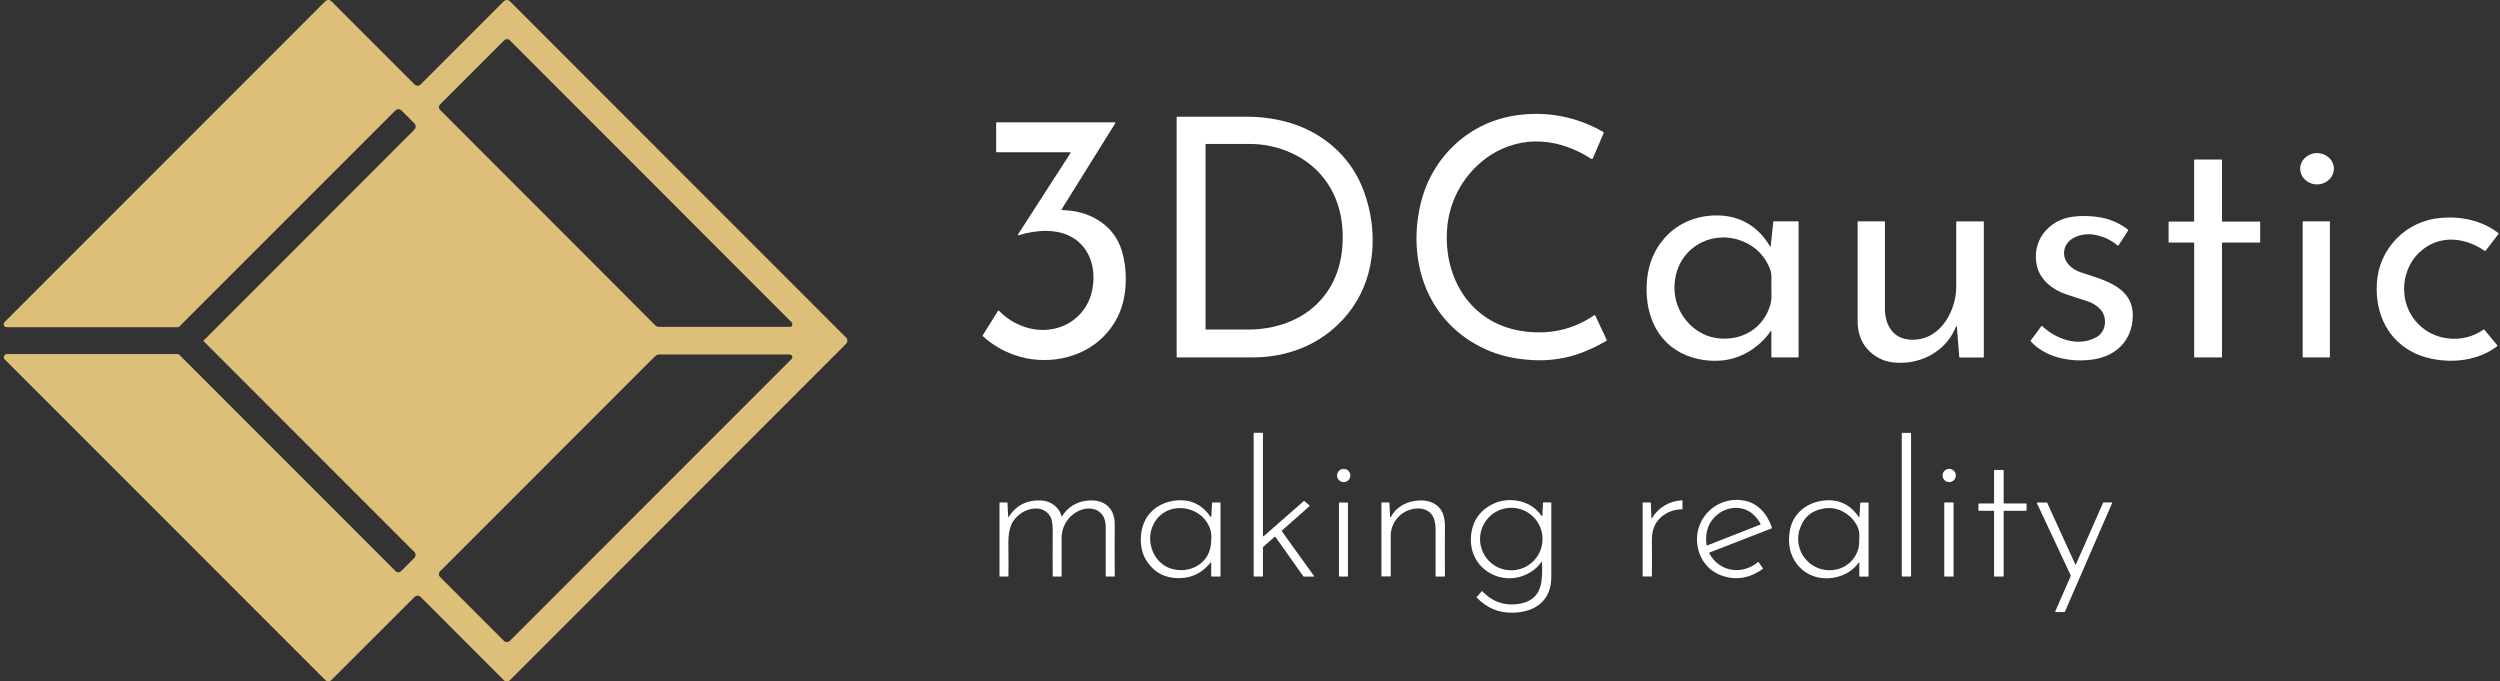 <svg xmlns="http://www.w3.org/2000/svg" width="565" height="154" viewBox="0 0 565 154" fill="none"><rect x="0" y="0" width="565" height="154" fill="#333333" stroke="none"/><path d="M90.607 129.112L93.646 126.076C93.82 125.901 93.917 125.665 93.917 125.418C93.917 125.172 93.82 124.936 93.646 124.761L46.001 77.094C45.985 77.078 45.976 77.056 45.976 77.033C45.976 77.01 45.985 76.988 46.001 76.971L93.646 29.305C93.835 29.116 93.94 28.859 93.94 28.592C93.94 28.325 93.835 28.068 93.646 27.879L90.742 24.97C90.558 24.787 90.308 24.684 90.048 24.684C89.788 24.684 89.539 24.787 89.354 24.97L40.509 73.815C40.468 73.858 40.419 73.891 40.364 73.914C40.31 73.936 40.252 73.948 40.193 73.947H1.493C1.405 73.947 1.318 73.931 1.237 73.897C1.156 73.864 1.082 73.815 1.02 73.753C0.957 73.692 0.908 73.618 0.874 73.537C0.841 73.456 0.823 73.369 0.823 73.281C0.822 73.192 0.839 73.105 0.873 73.023C0.907 72.941 0.957 72.867 1.02 72.805L73.508 0.286C73.692 0.103 73.942 0 74.202 0C74.462 0 74.711 0.103 74.896 0.286L93.679 19.081C93.864 19.265 94.113 19.367 94.373 19.367C94.633 19.367 94.883 19.265 95.067 19.081L113.855 0.286C114.039 0.103 114.289 0 114.549 0C114.809 0 115.058 0.103 115.243 0.286L191.23 76.306C191.413 76.49 191.515 76.74 191.515 77C191.515 77.26 191.413 77.51 191.23 77.695L115.243 153.714C115.058 153.897 114.809 154 114.549 154C114.289 154 114.039 153.897 113.855 153.714L95.067 134.915C94.977 134.824 94.869 134.751 94.75 134.702C94.631 134.653 94.504 134.627 94.375 134.627C94.247 134.627 94.119 134.653 94.001 134.702C93.882 134.751 93.774 134.824 93.683 134.915L74.896 153.689C74.711 153.873 74.462 153.975 74.202 153.975C73.942 153.975 73.692 153.873 73.508 153.689L1.062 81.216C0.996 81.151 0.945 81.075 0.91 80.99C0.874 80.905 0.856 80.815 0.856 80.723C0.856 80.631 0.874 80.54 0.91 80.456C0.945 80.371 0.996 80.294 1.062 80.23C1.125 80.165 1.201 80.113 1.285 80.078C1.369 80.042 1.459 80.024 1.55 80.024H40.188C40.307 80.025 40.421 80.072 40.505 80.156L89.436 129.112C89.512 129.189 89.603 129.249 89.703 129.291C89.802 129.332 89.909 129.353 90.017 129.353C90.125 129.353 90.232 129.332 90.332 129.291C90.432 129.249 90.522 129.189 90.599 129.112H90.607ZM179.022 73.552C179.079 73.423 179.094 73.28 179.065 73.142C179.035 73.004 178.963 72.878 178.858 72.784L115.194 9.092C115.029 8.93 114.808 8.84 114.577 8.84C114.347 8.84 114.126 8.93 113.961 9.092L99.421 23.642C99.345 23.719 99.284 23.809 99.243 23.909C99.201 24.009 99.18 24.116 99.18 24.224C99.18 24.332 99.201 24.439 99.243 24.539C99.284 24.638 99.345 24.729 99.421 24.805L148.143 73.569C148.239 73.666 148.354 73.743 148.48 73.795C148.606 73.847 148.742 73.874 148.878 73.873H178.566C178.666 73.871 178.762 73.839 178.843 73.782C178.924 73.725 178.987 73.645 179.022 73.552ZM148.603 80.172C148.357 80.268 148.135 80.415 147.95 80.604L99.425 129.145C99.265 129.31 99.175 129.531 99.175 129.762C99.175 129.992 99.265 130.213 99.425 130.378L113.859 144.818C113.949 144.909 114.057 144.981 114.176 145.03C114.295 145.08 114.422 145.105 114.551 145.105C114.679 145.105 114.807 145.08 114.925 145.03C115.044 144.981 115.152 144.909 115.243 144.818L178.907 81.126C179.013 81.015 179.072 80.868 179.072 80.715C179.072 80.562 179.013 80.415 178.907 80.304C178.852 80.24 178.783 80.189 178.706 80.155C178.628 80.121 178.544 80.105 178.46 80.106H148.993C148.86 80.103 148.728 80.125 148.603 80.172Z" fill="#DEBF79"></path><path d="M362.397 30.139L359.954 35.842C359.934 35.886 359.898 35.92 359.854 35.937C359.809 35.955 359.76 35.955 359.715 35.937H359.687C352.532 31.285 344.128 30.365 336.767 35.115C333.978 36.96 331.65 39.422 329.964 42.31C328.277 45.199 327.277 48.437 327.041 51.773C326.22 62.819 332.327 72.94 343.746 74.785C349.874 75.765 355.385 74.588 360.278 71.251C360.389 71.173 360.471 71.197 360.533 71.321L363.075 76.724C363.093 76.754 363.105 76.787 363.11 76.821C363.114 76.855 363.111 76.89 363.101 76.923C363.091 76.956 363.074 76.987 363.051 77.013C363.028 77.039 363 77.059 362.968 77.073C360.81 78.347 358.523 79.388 356.146 80.18C352.562 81.296 348.789 81.669 345.056 81.277C342.28 81.073 339.549 80.459 336.952 79.457C323.398 74.025 317.906 60.357 320.933 46.584C323.365 35.542 332.11 27.361 343.175 26.001C349.781 25.117 356.494 26.446 362.266 29.781C362.325 29.817 362.371 29.872 362.395 29.937C362.419 30.002 362.42 30.073 362.397 30.139Z" fill="white"></path><path d="M306.618 68.03C301.665 76.273 292.924 80.748 283.329 80.768C277.382 80.768 271.631 80.768 266.078 80.768C266.057 80.771 266.036 80.769 266.015 80.762C265.995 80.755 265.977 80.743 265.962 80.728C265.947 80.713 265.935 80.695 265.928 80.675C265.922 80.655 265.919 80.633 265.922 80.612V26.548C265.919 26.526 265.92 26.503 265.927 26.482C265.934 26.461 265.946 26.442 265.961 26.426C265.977 26.41 265.996 26.398 266.017 26.39C266.038 26.383 266.06 26.381 266.082 26.383C272.013 26.367 277.316 26.367 281.99 26.383C285.261 26.386 288.513 26.863 291.647 27.801C298.757 29.967 304.712 34.955 307.665 41.809C311.169 50.003 311.317 60.21 306.618 68.03ZM291.967 34.63C288.956 33.233 285.675 32.517 282.356 32.531C279.177 32.531 275.933 32.531 272.625 32.531C272.603 32.528 272.58 32.531 272.558 32.538C272.536 32.546 272.517 32.558 272.5 32.574C272.484 32.59 272.472 32.61 272.464 32.632C272.457 32.653 272.454 32.676 272.457 32.699V74.337C272.457 74.355 272.46 74.372 272.467 74.388C272.474 74.404 272.483 74.418 272.495 74.43C272.508 74.443 272.522 74.452 272.538 74.459C272.554 74.466 272.571 74.469 272.588 74.469C275.715 74.469 278.938 74.469 282.257 74.469C287.453 74.469 292.883 72.866 296.847 69.419C301.985 64.948 303.829 58.554 303.398 51.749C302.897 44.188 298.933 37.848 291.967 34.63Z" fill="white"></path><path d="M241.788 34.409H225.284C225.264 34.411 225.244 34.408 225.224 34.401C225.205 34.394 225.188 34.383 225.174 34.368C225.16 34.354 225.149 34.336 225.142 34.317C225.136 34.297 225.134 34.277 225.136 34.257V27.731C225.136 27.678 225.161 27.653 225.21 27.653H251.982C252.009 27.654 252.034 27.666 252.052 27.685C252.071 27.704 252.081 27.73 252.081 27.756C252.084 27.774 252.084 27.792 252.081 27.809L239.923 47.307C239.866 47.398 239.89 47.443 239.993 47.451C240.515 47.484 241.053 47.529 241.607 47.583C246.708 48.072 251.387 50.928 253.231 55.801C254.463 59.088 254.693 63.198 254.151 66.629C253.621 70.186 251.968 73.481 249.432 76.031C244.302 81.261 235.988 82.63 229.256 80.218C226.607 79.301 224.173 77.85 222.105 75.957C222.084 75.93 222.073 75.898 222.073 75.864C222.073 75.831 222.084 75.798 222.105 75.772L225.555 70.241C225.617 70.142 225.691 70.134 225.769 70.22C227.083 71.586 228.655 72.677 230.394 73.429C237.323 76.511 245.242 73.15 246.823 65.622C247.789 61.077 246.52 56.035 242.272 53.607C238.802 51.618 234.099 51.963 230.295 53.142C230.024 53.225 229.967 53.142 230.119 52.912L241.903 34.627C241.982 34.481 241.944 34.409 241.788 34.409Z" fill="white"></path><path d="M527.456 38.145C527.46 36.193 525.758 34.608 523.655 34.604C521.552 34.601 519.845 36.18 519.841 38.132C519.838 40.083 521.54 41.669 523.643 41.672C525.745 41.676 527.453 40.097 527.456 38.145Z" fill="white"></path><path d="M502.18 54.921V80.669C502.18 80.698 502.168 80.725 502.148 80.745C502.128 80.765 502.101 80.776 502.073 80.776H495.982C495.954 80.775 495.928 80.763 495.909 80.743C495.89 80.724 495.879 80.697 495.879 80.669V54.921C495.879 54.893 495.868 54.866 495.848 54.846C495.828 54.826 495.801 54.815 495.772 54.815H490.207C490.179 54.815 490.153 54.804 490.134 54.784C490.115 54.765 490.104 54.739 490.104 54.712V50.192C490.104 50.164 490.115 50.138 490.134 50.119C490.153 50.1 490.179 50.089 490.207 50.089H495.768C495.796 50.089 495.824 50.078 495.844 50.058C495.864 50.038 495.875 50.01 495.875 49.982V36.163C495.875 36.135 495.886 36.109 495.905 36.089C495.924 36.069 495.95 36.057 495.978 36.056H502.069C502.097 36.056 502.124 36.067 502.144 36.087C502.164 36.108 502.176 36.135 502.176 36.163V49.982C502.176 50.009 502.186 50.035 502.206 50.055C502.225 50.074 502.251 50.085 502.278 50.085H510.69C510.718 50.085 510.744 50.096 510.764 50.115C510.784 50.134 510.796 50.16 510.797 50.188V54.708C510.797 54.735 510.786 54.761 510.767 54.78C510.748 54.8 510.722 54.81 510.694 54.81H502.274C502.247 54.813 502.223 54.827 502.205 54.847C502.188 54.868 502.179 54.894 502.18 54.921Z" fill="white"></path><path d="M400.185 55.624L400.76 50.167C400.764 50.125 400.783 50.086 400.814 50.058C400.846 50.03 400.886 50.014 400.928 50.015H406.329C406.35 50.011 406.371 50.013 406.39 50.019C406.41 50.025 406.428 50.036 406.443 50.05C406.458 50.065 406.469 50.082 406.475 50.102C406.482 50.121 406.484 50.142 406.481 50.163V80.624C406.485 80.645 406.483 80.666 406.477 80.686C406.471 80.706 406.46 80.724 406.445 80.739C406.43 80.754 406.412 80.765 406.391 80.772C406.371 80.778 406.35 80.779 406.329 80.776H400.48C400.46 80.779 400.439 80.776 400.419 80.77C400.399 80.763 400.382 80.752 400.367 80.737C400.352 80.723 400.341 80.705 400.334 80.685C400.328 80.665 400.326 80.644 400.328 80.624V74.871C400.328 74.703 400.283 74.686 400.185 74.826C397.568 78.647 393.128 81.335 388.45 81.516C385.925 81.648 383.402 81.228 381.056 80.283C374.074 77.382 371.552 70.31 372.234 63.193C373.055 54.625 379.533 48.601 388.166 48.687C393.264 48.741 397.346 51.153 400.016 55.673C400.111 55.821 400.164 55.796 400.185 55.624ZM394.282 54.724C387.768 51.757 380.268 55.229 378.719 62.326C378.344 64.002 378.331 65.739 378.678 67.421C379.644 72.13 383.607 75.952 388.335 76.461C393.674 77.041 398.439 74.263 400.041 69.065C400.275 68.293 400.379 67.487 400.349 66.681C400.313 65.399 400.313 64.087 400.349 62.745C400.373 62.064 400.255 61.385 400.004 60.752C399.503 59.415 398.738 58.192 397.755 57.156C396.773 56.12 395.591 55.293 394.282 54.724Z" fill="white"></path><path d="M478.557 55.459C476.959 54.122 475.013 53.267 472.947 52.994C470.412 52.669 466.974 53.717 466.523 56.614C466.153 58.985 468.034 60.781 470.125 61.5C475.099 63.226 482.18 64.619 482.007 71.531C481.872 76.819 478.405 80.336 473.349 81.187C468.387 82.009 462.464 80.969 458.973 77.177C458.939 77.142 458.92 77.095 458.92 77.047C458.92 76.999 458.939 76.952 458.973 76.918L461.339 73.725C461.35 73.709 461.364 73.696 461.379 73.685C461.395 73.675 461.413 73.668 461.432 73.664C461.451 73.661 461.47 73.661 461.489 73.665C461.507 73.669 461.525 73.677 461.54 73.688C463.104 75.18 465.007 76.269 467.085 76.86C469.566 77.526 471.809 77.3 473.813 76.182C476.039 74.949 476.339 71.732 474.676 69.899C473.875 69.047 472.863 68.422 471.743 68.087C470.013 67.539 468.349 66.991 466.753 66.443C463.877 65.437 461.171 63.337 460.394 60.28C458.961 54.646 462.859 49.711 468.416 48.979C470.516 48.709 472.645 48.764 474.729 49.14C476.979 49.529 479.096 50.472 480.89 51.885C480.927 51.913 480.951 51.954 480.959 52C480.966 52.045 480.957 52.092 480.931 52.131L478.816 55.41C478.81 55.438 478.796 55.462 478.776 55.482C478.756 55.501 478.73 55.514 478.703 55.52C478.675 55.525 478.647 55.522 478.621 55.511C478.595 55.501 478.573 55.483 478.557 55.459Z" fill="white"></path><path d="M564.34 78.254C560.179 81.43 554.556 82.137 549.451 81.056C541.142 79.302 536.628 72.365 537.17 63.995C537.388 60.197 538.978 56.608 541.644 53.895C544.309 51.183 547.869 49.531 551.661 49.247C556.265 48.836 560.947 49.843 564.632 52.678C564.662 52.703 564.681 52.738 564.686 52.776C564.691 52.815 564.68 52.853 564.656 52.884L561.781 56.623C561.768 56.646 561.75 56.666 561.728 56.681C561.706 56.696 561.681 56.706 561.654 56.711C561.628 56.715 561.601 56.714 561.575 56.706C561.55 56.699 561.526 56.686 561.506 56.669C556.359 53.147 550.005 53.065 545.812 58.07C543.958 60.422 543.088 63.402 543.384 66.382C543.602 68.948 544.704 71.357 546.503 73.198C548.301 75.04 550.684 76.198 553.242 76.475C556.054 76.844 558.902 76.145 561.223 74.515C561.242 74.497 561.265 74.483 561.29 74.475C561.315 74.468 561.341 74.465 561.367 74.469C561.393 74.472 561.418 74.481 561.44 74.496C561.462 74.51 561.48 74.529 561.494 74.552L564.369 78.016C564.385 78.032 564.397 78.052 564.404 78.074C564.411 78.096 564.413 78.119 564.41 78.141C564.408 78.164 564.4 78.186 564.388 78.206C564.376 78.225 564.359 78.242 564.34 78.254Z" fill="white"></path><path d="M441.978 73.976C440.093 78.665 435.513 81.611 430.559 81.952C428.251 82.108 426.333 81.8 424.809 81.015C421.445 79.293 419.818 76.285 419.827 72.591C419.843 64.797 419.843 57.326 419.827 50.176C419.827 50.069 419.884 50.015 419.995 50.015H425.832C425.854 50.012 425.877 50.014 425.898 50.021C425.92 50.028 425.94 50.04 425.956 50.056C425.972 50.072 425.984 50.091 425.991 50.113C425.998 50.135 426 50.157 425.996 50.18C425.996 56.831 425.996 63.356 425.996 69.756C425.979 70.876 426.167 71.99 426.55 73.043C427.676 75.783 429.857 77.015 433.094 76.741C438.885 76.248 442.097 69.937 442.109 64.85C442.122 59.762 442.109 54.918 442.109 50.204C442.106 50.181 442.108 50.158 442.115 50.136C442.122 50.114 442.135 50.094 442.151 50.078C442.167 50.061 442.187 50.049 442.209 50.042C442.231 50.034 442.255 50.032 442.278 50.036H448.266C448.276 50.035 448.286 50.036 448.296 50.039C448.306 50.042 448.314 50.047 448.322 50.055C448.329 50.062 448.334 50.071 448.337 50.08C448.341 50.09 448.342 50.1 448.34 50.11V80.645C448.344 80.665 448.342 80.686 448.336 80.706C448.33 80.726 448.319 80.744 448.305 80.759C448.29 80.773 448.273 80.785 448.253 80.791C448.234 80.798 448.213 80.8 448.192 80.797H442.947C442.927 80.8 442.907 80.798 442.888 80.791C442.869 80.785 442.851 80.775 442.836 80.761C442.821 80.748 442.81 80.731 442.802 80.712C442.794 80.694 442.79 80.674 442.791 80.653L442.261 74.021C442.237 73.598 442.138 73.582 441.978 73.976Z" fill="white"></path><path d="M526.459 50.015H520.499C520.447 50.015 520.404 50.057 520.404 50.11V80.682C520.404 80.734 520.447 80.776 520.499 80.776H526.459C526.511 80.776 526.553 80.734 526.553 80.682V50.11C526.553 50.057 526.511 50.015 526.459 50.015Z" fill="white"></path><path d="M285.601 121.182L294.662 113.231C294.681 113.215 294.705 113.207 294.73 113.207C294.754 113.207 294.778 113.215 294.797 113.231L295.956 114.242C295.966 114.251 295.973 114.262 295.979 114.274C295.984 114.287 295.987 114.3 295.987 114.314C295.987 114.327 295.984 114.34 295.979 114.353C295.973 114.365 295.966 114.376 295.956 114.385L289.696 119.925C289.68 119.944 289.672 119.968 289.672 119.992C289.672 120.017 289.68 120.041 289.696 120.06L296.962 130.169C296.97 130.179 296.976 130.191 296.979 130.204C296.982 130.217 296.983 130.23 296.981 130.243C296.979 130.256 296.975 130.268 296.968 130.28C296.961 130.291 296.952 130.301 296.941 130.308C296.921 130.314 296.9 130.314 296.88 130.308H294.645C294.629 130.308 294.613 130.304 294.599 130.296C294.584 130.288 294.572 130.277 294.563 130.263L288.234 121.322C288.226 121.311 288.217 121.301 288.206 121.294C288.195 121.287 288.182 121.282 288.169 121.28C288.156 121.277 288.143 121.278 288.13 121.281C288.117 121.284 288.105 121.289 288.094 121.297L285.465 123.606C285.454 123.615 285.445 123.627 285.439 123.639C285.432 123.652 285.429 123.666 285.428 123.68V130.198C285.428 130.225 285.418 130.251 285.398 130.27C285.379 130.289 285.353 130.3 285.326 130.3H283.432C283.405 130.3 283.379 130.289 283.36 130.27C283.34 130.251 283.33 130.225 283.33 130.198V97.912C283.33 97.885 283.34 97.858 283.36 97.839C283.379 97.82 283.405 97.809 283.432 97.809H285.326C285.353 97.809 285.379 97.82 285.398 97.839C285.418 97.858 285.428 97.885 285.428 97.912V121.108C285.429 121.122 285.432 121.135 285.438 121.147C285.443 121.159 285.452 121.17 285.461 121.18C285.471 121.189 285.483 121.196 285.496 121.2C285.508 121.205 285.522 121.207 285.535 121.207C285.547 121.207 285.559 121.205 285.571 121.201C285.582 121.197 285.592 121.19 285.601 121.182Z" fill="white"></path><path d="M431.75 97.822H429.955C429.871 97.822 429.803 97.89 429.803 97.974V130.149C429.803 130.233 429.871 130.301 429.955 130.301H431.75C431.834 130.301 431.902 130.233 431.902 130.149V97.974C431.902 97.89 431.834 97.822 431.75 97.822Z" fill="white"></path><path d="M303.678 108.961C304.506 108.961 305.177 108.29 305.177 107.461C305.177 106.633 304.506 105.961 303.678 105.961C302.85 105.961 302.179 106.633 302.179 107.461C302.179 108.29 302.85 108.961 303.678 108.961Z" fill="white"></path><path d="M440.519 108.957C441.347 108.957 442.018 108.286 442.018 107.457C442.018 106.629 441.347 105.958 440.519 105.958C439.691 105.958 439.02 106.629 439.02 107.457C439.02 108.286 439.691 108.957 440.519 108.957Z" fill="white"></path><path d="M452.828 115.544V130.197C452.828 130.226 452.817 130.253 452.797 130.273C452.777 130.293 452.75 130.304 452.722 130.304H450.758C450.731 130.304 450.705 130.293 450.686 130.274C450.667 130.255 450.656 130.229 450.656 130.201V115.544C450.656 115.516 450.644 115.488 450.624 115.468C450.604 115.448 450.577 115.437 450.549 115.437H447.234C447.206 115.437 447.179 115.426 447.159 115.406C447.139 115.386 447.127 115.359 447.127 115.33V113.892C447.127 113.864 447.138 113.838 447.157 113.818C447.176 113.798 447.203 113.786 447.23 113.785H450.549C450.577 113.785 450.603 113.775 450.623 113.755C450.643 113.736 450.655 113.71 450.656 113.682V106.315C450.656 106.287 450.667 106.261 450.686 106.242C450.705 106.223 450.731 106.212 450.758 106.212H452.722C452.736 106.211 452.749 106.214 452.762 106.219C452.775 106.224 452.787 106.231 452.797 106.241C452.807 106.25 452.815 106.262 452.82 106.274C452.826 106.287 452.829 106.301 452.828 106.315V113.687C452.828 113.7 452.831 113.714 452.837 113.727C452.842 113.74 452.85 113.751 452.86 113.761C452.87 113.77 452.882 113.778 452.895 113.783C452.908 113.788 452.921 113.79 452.935 113.789H457.897C457.925 113.789 457.953 113.801 457.973 113.821C457.993 113.841 458.004 113.868 458.004 113.896V115.334C458.004 115.363 457.993 115.39 457.973 115.41C457.953 115.43 457.925 115.441 457.897 115.441H452.939C452.925 115.44 452.911 115.442 452.898 115.447C452.884 115.451 452.872 115.459 452.861 115.468C452.851 115.478 452.843 115.49 452.837 115.503C452.831 115.516 452.828 115.53 452.828 115.544Z" fill="white"></path><path d="M386.302 125.064C388.549 129.252 393.695 130.045 397.302 127.02C397.318 127.005 397.34 126.996 397.363 126.996C397.386 126.996 397.408 127.005 397.425 127.02L398.402 128.417C398.42 128.443 398.427 128.475 398.422 128.505C398.416 128.536 398.399 128.564 398.374 128.582C395.362 130.743 392.228 131.228 388.972 130.036C384.138 128.261 382.256 122.508 384.38 118.071C385.225 116.297 386.63 114.851 388.378 113.954C390.126 113.058 392.12 112.762 394.053 113.111C397.203 113.608 399.429 116.168 400.432 119.201C400.443 119.223 400.449 119.247 400.449 119.272C400.449 119.297 400.444 119.322 400.433 119.345C400.423 119.367 400.407 119.387 400.387 119.403C400.368 119.418 400.345 119.429 400.321 119.435L386.401 124.855C386.378 124.858 386.357 124.867 386.338 124.881C386.32 124.895 386.305 124.913 386.296 124.933C386.286 124.954 386.281 124.977 386.283 125C386.284 125.022 386.29 125.045 386.302 125.064ZM396.123 116.164C393.831 114.191 390.479 114.426 388.22 116.221C386.147 117.865 385.296 120.169 385.665 123.133C385.665 123.26 385.752 123.301 385.871 123.256L397.717 118.605C397.751 118.598 397.783 118.583 397.809 118.56C397.835 118.537 397.855 118.508 397.866 118.475C397.878 118.442 397.88 118.406 397.873 118.372C397.866 118.338 397.851 118.306 397.827 118.28C397.388 117.48 396.811 116.764 396.123 116.164Z" fill="white"></path><path d="M273.747 116.735L273.936 113.649C273.935 113.637 273.937 113.626 273.941 113.614C273.946 113.603 273.952 113.593 273.961 113.585C273.969 113.577 273.98 113.571 273.991 113.567C274.002 113.563 274.014 113.562 274.026 113.563H275.788C275.794 113.562 275.8 113.563 275.806 113.565C275.812 113.567 275.817 113.57 275.821 113.575C275.826 113.579 275.829 113.584 275.831 113.59C275.833 113.596 275.834 113.602 275.833 113.608V130.217C275.833 130.237 275.825 130.256 275.811 130.27C275.798 130.284 275.779 130.291 275.759 130.291H273.808C273.798 130.293 273.788 130.292 273.778 130.289C273.769 130.285 273.76 130.28 273.753 130.273C273.746 130.266 273.74 130.257 273.737 130.247C273.734 130.238 273.733 130.227 273.734 130.217V127.197C273.734 127.041 273.681 127.025 273.582 127.148C271.844 129.307 269.689 130.468 267.117 130.632C263.544 130.857 260.847 129.507 259.026 126.581C257.301 123.803 257.444 119.427 259.313 116.719C260.89 114.414 263.519 113.214 266.259 113.066C269.309 112.907 271.756 114.151 273.599 116.797C273.689 116.908 273.738 116.895 273.747 116.735ZM273.406 119.271C271.188 113.83 263.289 113.107 260.632 118.605C258.837 122.303 260.632 127.296 264.739 128.537C268.641 129.704 273.015 127.588 273.615 123.367C273.808 122.11 273.89 120.462 273.406 119.271Z" fill="white"></path><path d="M348.337 127.029C348.005 127.49 347.633 127.921 347.224 128.315C341.182 133.657 331.895 129.4 332.437 121.33C332.675 117.853 334.362 115.361 337.498 113.851C338.752 113.256 340.132 112.974 341.519 113.029C344.462 113.111 346.761 114.303 348.415 116.604C348.509 116.732 348.559 116.719 348.567 116.559L348.723 113.617C348.723 113.607 348.725 113.597 348.729 113.588C348.733 113.578 348.739 113.57 348.746 113.563C348.753 113.556 348.762 113.551 348.772 113.547C348.781 113.544 348.791 113.542 348.801 113.543H350.522C350.532 113.542 350.542 113.543 350.552 113.546C350.562 113.549 350.57 113.554 350.577 113.562C350.585 113.569 350.59 113.577 350.593 113.587C350.596 113.597 350.597 113.607 350.596 113.617C350.596 119.137 350.596 124.739 350.596 130.423C350.596 135.634 347.08 138.313 342.094 138.461C338.775 138.56 336.171 137.516 333.735 135.063C333.718 135.044 333.708 135.019 333.708 134.993C333.708 134.967 333.718 134.942 333.735 134.923L334.898 133.616C334.904 133.607 334.913 133.599 334.923 133.594C334.933 133.589 334.944 133.586 334.955 133.586C334.966 133.586 334.978 133.589 334.988 133.594C334.998 133.599 335.006 133.607 335.013 133.616C337.4 136.139 340.3 137.065 343.712 136.394C346.382 135.868 347.932 134.234 348.362 131.492C348.528 130.024 348.571 128.545 348.489 127.07C348.493 126.91 348.44 126.91 348.337 127.029ZM348.612 121.831C348.613 120.434 348.2 119.068 347.424 117.906C346.649 116.743 345.546 115.837 344.256 115.302C342.966 114.767 341.547 114.626 340.177 114.899C338.807 115.171 337.548 115.843 336.56 116.831C335.573 117.819 334.9 119.077 334.627 120.447C334.354 121.818 334.494 123.238 335.028 124.529C335.562 125.82 336.467 126.924 337.628 127.7C338.79 128.476 340.155 128.891 341.552 128.891C343.423 128.891 345.219 128.147 346.543 126.823C347.867 125.499 348.611 123.704 348.612 121.831Z" fill="white"></path><path d="M420.237 116.727L420.414 113.629C420.414 113.588 420.413 113.571 420.471 113.571H422.233C422.282 113.571 422.303 113.592 422.303 113.641V130.226C422.303 130.248 422.294 130.27 422.278 130.287C422.261 130.303 422.239 130.312 422.217 130.312H420.274C420.264 130.313 420.255 130.312 420.246 130.309C420.236 130.306 420.228 130.301 420.221 130.294C420.215 130.288 420.21 130.279 420.206 130.27C420.203 130.261 420.203 130.252 420.204 130.242V127.238C420.204 127.037 420.147 127.016 420.032 127.185C418.241 129.753 414.897 130.928 411.903 130.649C410.772 130.556 409.673 130.228 408.676 129.686C407.679 129.144 406.805 128.4 406.112 127.501C404.493 125.364 403.966 122.792 404.53 119.784C405.212 116.143 408.104 113.727 411.735 113.181C415.256 112.655 418.031 113.862 420.06 116.801C420.167 116.932 420.229 116.916 420.237 116.727ZM416.442 115.581C415.23 114.945 413.852 114.698 412.494 114.874C409.482 115.276 407.545 116.902 406.682 119.751C406.352 120.853 406.294 122.019 406.514 123.148C406.735 124.277 407.227 125.336 407.948 126.232C408.669 127.128 409.598 127.835 410.653 128.292C411.709 128.749 412.859 128.941 414.006 128.853C415.451 128.765 416.827 128.206 417.924 127.262C419.022 126.317 419.779 125.039 420.081 123.622C420.188 122.783 420.232 121.937 420.212 121.091C420.331 118.769 418.343 116.546 416.442 115.581Z" fill="white"></path><path d="M227.966 116.838C229.609 114.203 232.065 112.959 235.334 113.107C237.429 113.205 239.392 114.607 239.893 116.669C239.897 116.686 239.908 116.701 239.922 116.71C239.937 116.719 239.955 116.722 239.972 116.719C239.988 116.715 240.003 116.704 240.013 116.69C240.613 115.695 241.44 114.856 242.426 114.241C243.411 113.625 244.528 113.251 245.685 113.148C249.382 112.712 251.957 114.709 251.928 118.49C251.898 122.673 251.898 126.578 251.928 130.205C251.928 130.271 251.899 130.299 251.834 130.299H249.969C249.949 130.299 249.931 130.292 249.917 130.278C249.903 130.264 249.895 130.245 249.895 130.226C249.895 126.546 249.895 122.821 249.895 119.049C249.895 114.672 245.636 113.912 242.699 116.111C241.815 116.749 241.101 117.595 240.618 118.573C240.135 119.552 239.899 120.633 239.93 121.724C239.911 124.622 239.911 127.45 239.93 130.209C239.93 130.271 239.902 130.299 239.844 130.299H237.979C237.971 130.301 237.961 130.3 237.953 130.297C237.944 130.295 237.936 130.29 237.93 130.283C237.923 130.277 237.919 130.269 237.916 130.26C237.913 130.252 237.912 130.243 237.914 130.234C237.889 127.02 237.889 123.581 237.914 119.916C237.914 118.546 237.767 117.553 237.474 116.936C236.131 114.212 232.681 114.557 230.57 116.139C227.916 118.132 227.842 120.659 227.9 124.033C227.929 126.088 227.933 128.167 227.9 130.242C227.9 130.279 227.879 130.299 227.838 130.299H225.961C225.951 130.301 225.941 130.3 225.931 130.297C225.922 130.293 225.913 130.288 225.906 130.281C225.899 130.274 225.893 130.265 225.89 130.255C225.887 130.246 225.886 130.236 225.887 130.226V113.641C225.887 113.588 225.912 113.563 225.961 113.563H227.604C227.615 113.562 227.626 113.563 227.636 113.566C227.646 113.57 227.656 113.575 227.663 113.583C227.671 113.59 227.677 113.599 227.681 113.609C227.685 113.619 227.687 113.63 227.686 113.641L227.847 116.809C227.855 116.945 227.896 116.953 227.966 116.838Z" fill="white"></path><path d="M314.356 116.817C315.588 114.43 318.172 113.181 320.891 113.094C323.216 113.016 325.257 113.965 326.14 116.18C326.47 117.211 326.609 118.293 326.551 119.373C326.523 122.934 326.523 126.544 326.551 130.201C326.552 130.213 326.551 130.226 326.546 130.238C326.542 130.25 326.535 130.261 326.526 130.27C326.517 130.279 326.506 130.286 326.494 130.291C326.482 130.295 326.469 130.297 326.456 130.295H324.509C324.5 130.297 324.49 130.296 324.481 130.293C324.472 130.29 324.464 130.285 324.457 130.278C324.45 130.271 324.445 130.263 324.442 130.254C324.439 130.245 324.438 130.235 324.44 130.225C324.42 126.853 324.42 123.455 324.44 120.031C324.485 119.091 324.367 118.151 324.091 117.253C323.224 114.923 320.681 114.496 318.533 115.239C317.295 115.654 316.219 116.45 315.458 117.512C314.698 118.575 314.292 119.85 314.299 121.156C314.299 124.312 314.299 127.326 314.299 130.197C314.299 130.242 314.274 130.266 314.225 130.266H312.278C312.268 130.268 312.257 130.267 312.248 130.264C312.238 130.26 312.23 130.255 312.222 130.248C312.215 130.241 312.21 130.232 312.207 130.222C312.203 130.213 312.202 130.203 312.204 130.193V113.641C312.204 113.587 312.228 113.563 312.278 113.563H313.921C313.941 113.564 313.96 113.572 313.975 113.587C313.989 113.601 313.998 113.62 313.999 113.641L314.167 116.78C314.188 117.006 314.249 117.019 314.356 116.817Z" fill="white"></path><path d="M373.372 117.048C374.08 115.888 375.062 114.92 376.232 114.228C377.401 113.536 378.722 113.142 380.079 113.079C380.19 113.079 380.243 113.132 380.243 113.247V114.932C380.246 114.956 380.243 114.981 380.235 115.004C380.227 115.027 380.213 115.048 380.196 115.065C380.179 115.083 380.158 115.096 380.135 115.104C380.112 115.112 380.087 115.115 380.063 115.113C378.431 115.112 376.85 115.678 375.59 116.715C373.84 118.153 373.281 120.003 373.322 122.341C373.363 124.899 373.363 127.526 373.322 130.222C373.324 130.23 373.323 130.238 373.321 130.246C373.319 130.253 373.314 130.26 373.309 130.266C373.303 130.272 373.296 130.276 373.288 130.278C373.281 130.281 373.273 130.281 373.265 130.28H371.314C371.304 130.281 371.294 130.28 371.284 130.277C371.274 130.273 371.266 130.268 371.259 130.261C371.251 130.254 371.246 130.245 371.243 130.235C371.239 130.226 371.238 130.216 371.24 130.206V113.642C371.24 113.588 371.264 113.563 371.314 113.563H373.031C373.068 113.563 373.084 113.563 373.088 113.617L373.207 117.019C373.207 117.233 373.257 117.249 373.372 117.048Z" fill="white"></path><path d="M304.553 113.567H302.688C302.643 113.567 302.606 113.604 302.606 113.65V130.214C302.606 130.259 302.643 130.296 302.688 130.296H304.553C304.598 130.296 304.635 130.259 304.635 130.214V113.65C304.635 113.604 304.598 113.567 304.553 113.567Z" fill="white"></path><path d="M441.419 113.563H439.492C439.445 113.563 439.406 113.602 439.406 113.65V130.214C439.406 130.261 439.445 130.3 439.492 130.3H441.419C441.466 130.3 441.505 130.261 441.505 130.214V113.65C441.505 113.602 441.466 113.563 441.419 113.563Z" fill="white"></path><path d="M475.375 113.563H477.248C477.26 113.563 477.272 113.566 477.284 113.571C477.295 113.576 477.305 113.583 477.313 113.591C477.322 113.6 477.328 113.611 477.333 113.622C477.337 113.634 477.339 113.646 477.338 113.658C477.34 113.67 477.34 113.683 477.338 113.695L466.659 138.264C466.652 138.281 466.64 138.295 466.625 138.305C466.609 138.316 466.591 138.321 466.573 138.321H464.577C464.564 138.322 464.552 138.32 464.541 138.316C464.529 138.311 464.519 138.305 464.51 138.296C464.501 138.288 464.494 138.278 464.489 138.266C464.485 138.255 464.482 138.243 464.482 138.231C464.476 138.216 464.476 138.2 464.482 138.186L467.994 130.152C468 130.14 468.003 130.127 468.003 130.113C468.003 130.1 468 130.086 467.994 130.074L460.334 113.703C460.324 113.681 460.323 113.655 460.331 113.632C460.34 113.609 460.357 113.591 460.379 113.58C460.392 113.576 460.407 113.576 460.42 113.58H462.58C462.598 113.58 462.616 113.585 462.631 113.594C462.647 113.604 462.659 113.617 462.667 113.633L469.004 127.522C469.014 127.545 469.033 127.563 469.056 127.572C469.079 127.581 469.105 127.581 469.128 127.572C469.148 127.56 469.165 127.543 469.177 127.522L475.297 113.633C475.302 113.615 475.312 113.599 475.325 113.587C475.339 113.574 475.357 113.566 475.375 113.563Z" fill="white"></path></svg>